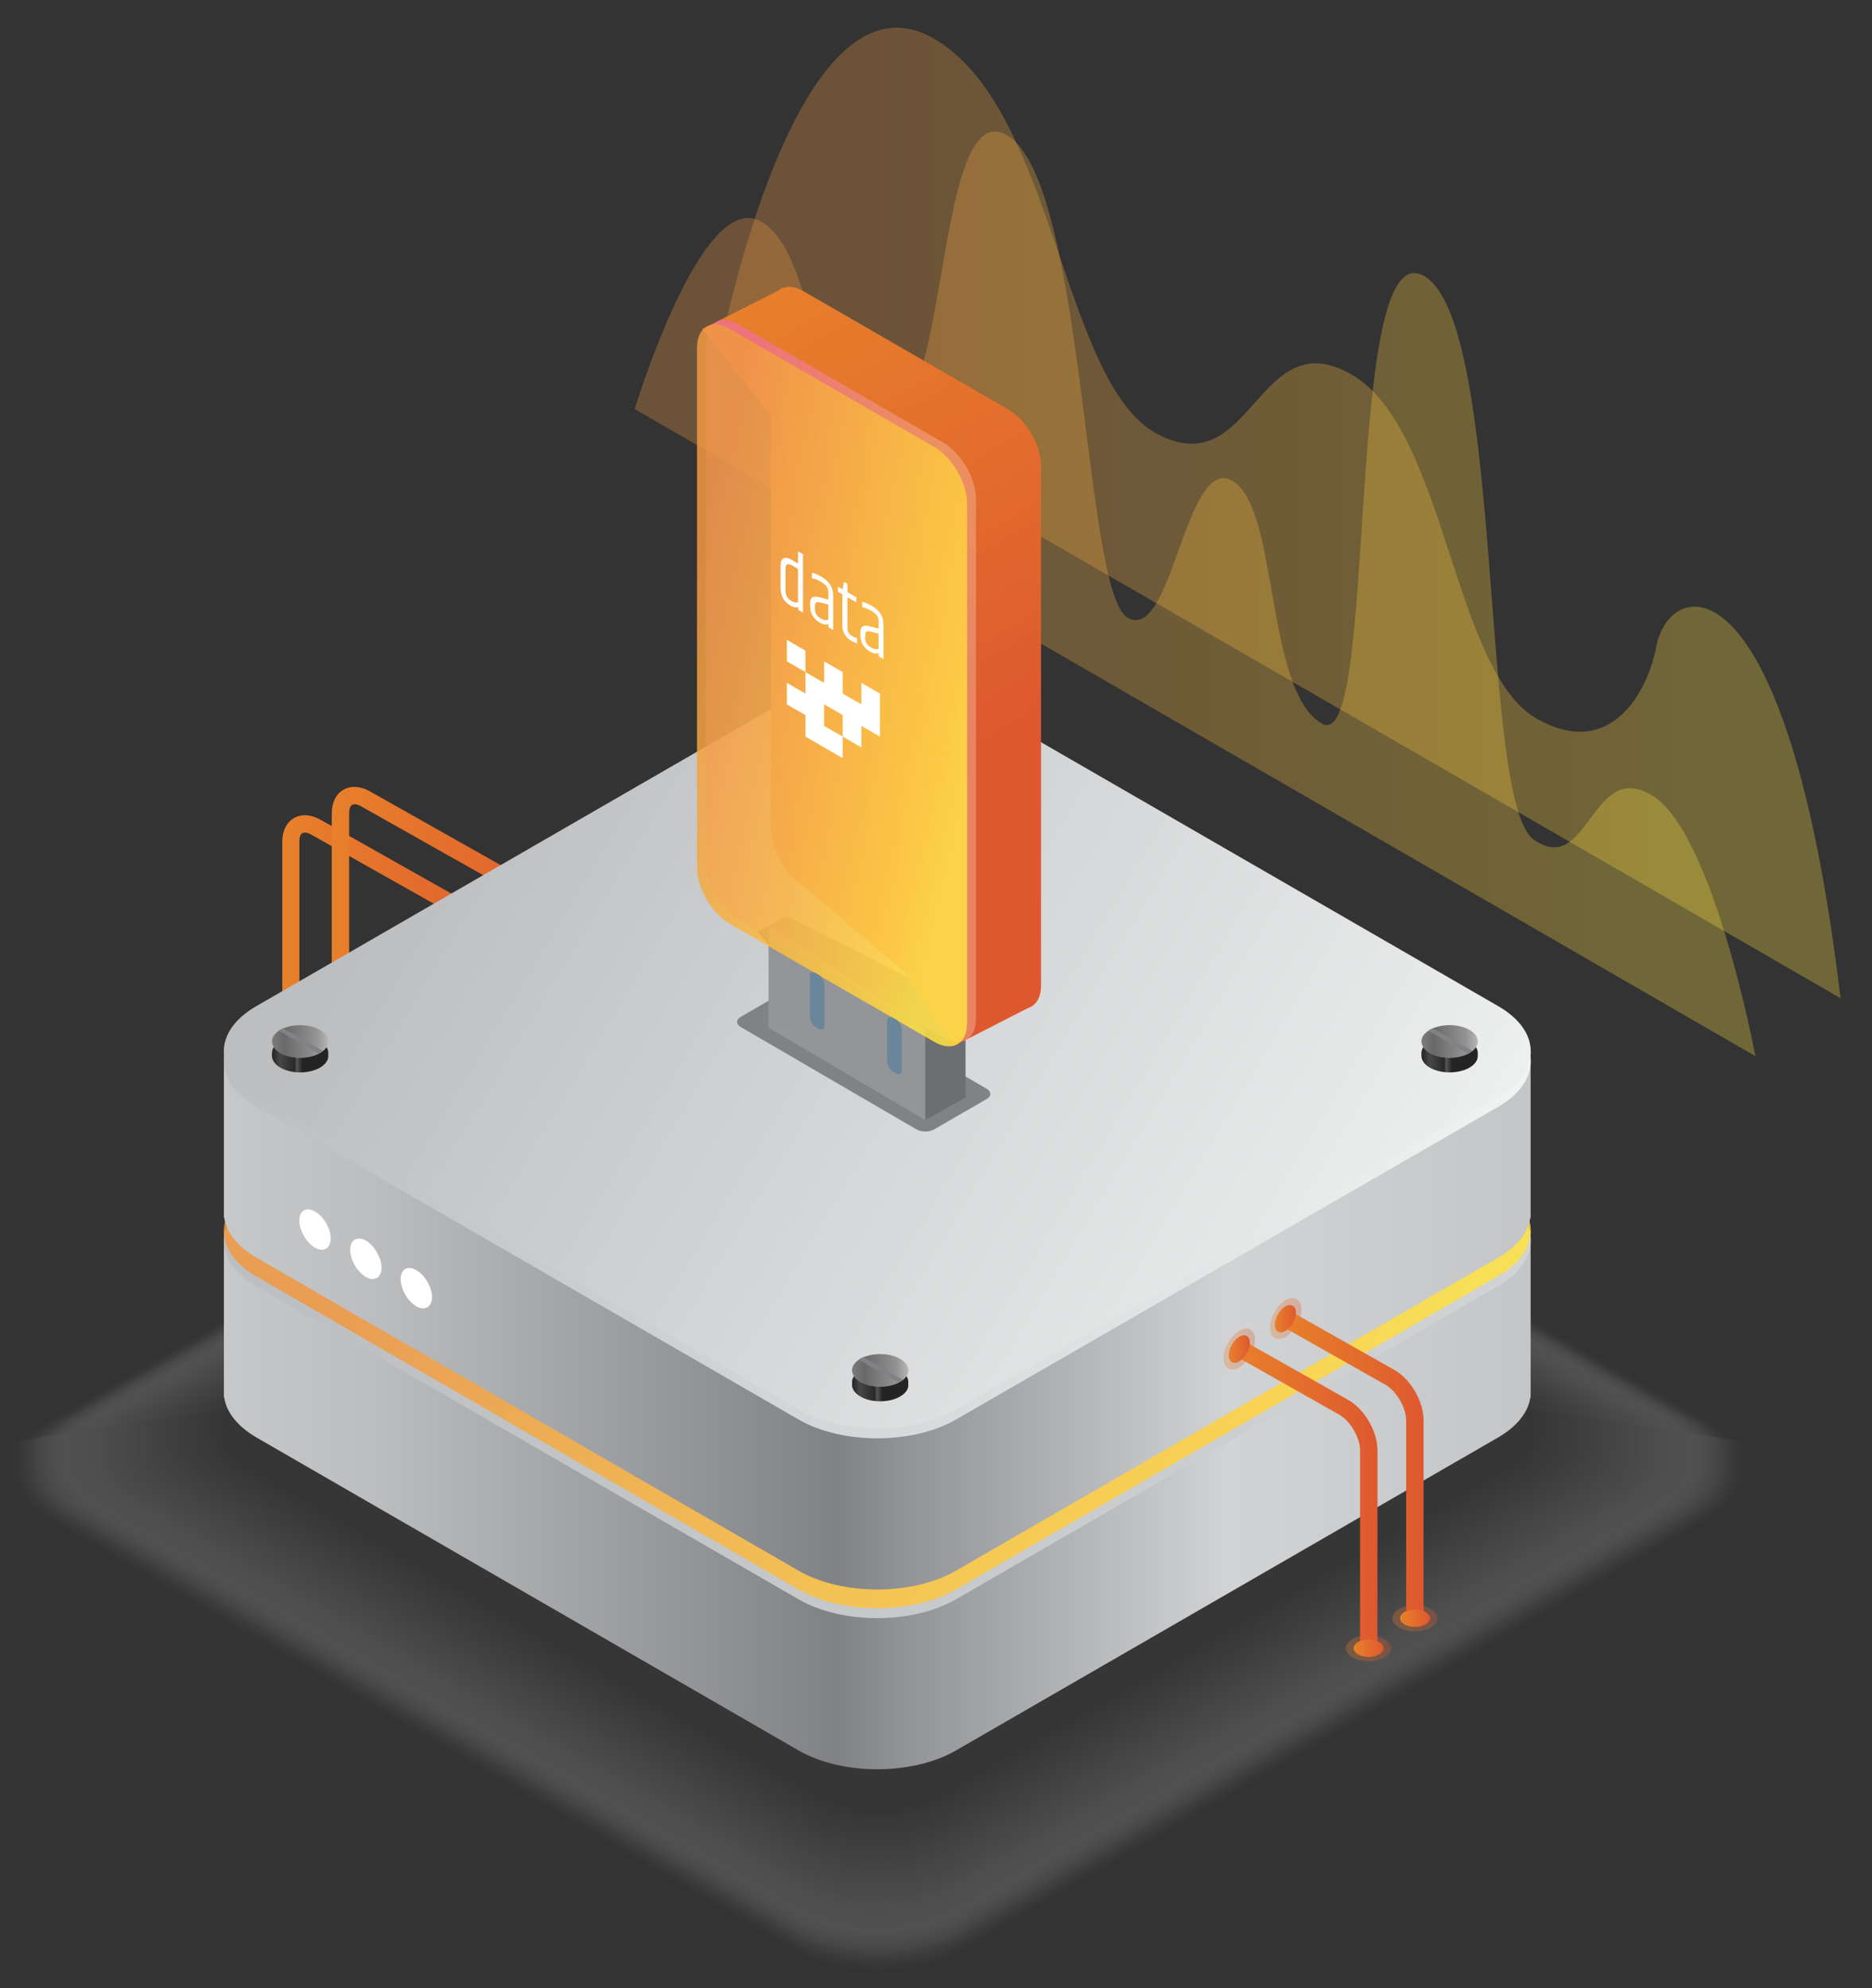 <?xml version="1.0" encoding="UTF-8"?> <!-- Generator: Adobe Illustrator 23.0.4, SVG Export Plug-In . SVG Version: 6.00 Build 0) --> <svg xmlns="http://www.w3.org/2000/svg" xmlns:xlink="http://www.w3.org/1999/xlink" id="_x31_1" x="0px" y="0px" viewBox="0 0 529.68 562.62" style="enable-background:new 0 0 529.68 562.62;" xml:space="preserve"><rect x="0" y="0" width="529.68" height="562.62" fill="#333333" stroke="none"/> <style type="text/css"> .st0{opacity:0.3;fill:url(#SVGID_1_);enable-background:new ;} .st1{opacity:0.3;fill:url(#SVGID_2_);enable-background:new ;} .st2{fill:url(#SVGID_3_);} .st3{opacity:0.3;} .st4{fill:url(#SVGID_4_);} .st5{fill:url(#SVGID_5_);} .st6{fill:url(#SVGID_6_);} .st7{fill:url(#SVGID_7_);} .st8{fill:url(#SVGID_8_);} .st9{opacity:0.2;} .st10{fill:#FFFFFF;fill-opacity:0;} .st11{opacity:0.016;fill:#FCFCFC;enable-background:new ;} .st12{opacity:0.033;fill:#F9F9F9;enable-background:new ;} .st13{opacity:0.049;fill:#F6F6F6;enable-background:new ;} .st14{opacity:0.066;fill:#F3F2F3;enable-background:new ;} .st15{opacity:0.082;fill:#EFEFF0;enable-background:new ;} .st16{opacity:0.098;fill:#ECECEC;enable-background:new ;} .st17{opacity:0.115;fill:#E9E9E9;enable-background:new ;} .st18{opacity:0.131;fill:#E6E6E6;enable-background:new ;} .st19{opacity:0.147;fill:#E3E3E3;enable-background:new ;} .st20{opacity:0.164;fill:#E0E0E0;enable-background:new ;} .st21{opacity:0.18;fill:#DDDDDD;enable-background:new ;} .st22{opacity:0.197;fill:#DAD9DA;enable-background:new ;} .st23{opacity:0.213;fill:#D7D6D7;enable-background:new ;} .st24{opacity:0.23;fill:#D3D3D4;enable-background:new ;} .st25{opacity:0.246;fill:#D0D0D1;enable-background:new ;} .st26{opacity:0.262;fill:#CDCDCD;enable-background:new ;} .st27{opacity:0.279;fill:#CACACA;enable-background:new ;} .st28{opacity:0.295;fill:#C7C7C7;enable-background:new ;} .st29{opacity:0.311;fill:#C4C4C4;enable-background:new ;} .st30{opacity:0.328;fill:#C1C0C1;enable-background:new ;} .st31{opacity:0.344;fill:#BEBDBE;enable-background:new ;} .st32{opacity:0.361;fill:#BABABB;enable-background:new ;} .st33{opacity:0.377;fill:#B7B7B8;enable-background:new ;} .st34{opacity:0.393;fill:#B4B4B5;enable-background:new ;} .st35{opacity:0.41;fill:#B1B1B2;enable-background:new ;} .st36{opacity:0.426;fill:#AEAEAE;enable-background:new ;} .st37{opacity:0.443;fill:#ABAAAB;enable-background:new ;} .st38{opacity:0.459;fill:#A8A7A8;enable-background:new ;} .st39{opacity:0.475;fill:#A5A4A5;enable-background:new ;} .st40{opacity:0.492;fill:#A2A1A2;enable-background:new ;} .st41{opacity:0.508;fill:#9E9E9F;enable-background:new ;} .st42{opacity:0.525;fill:#9B9B9C;enable-background:new ;} .st43{opacity:0.541;fill:#989899;enable-background:new ;} .st44{opacity:0.557;fill:#959596;enable-background:new ;} .st45{opacity:0.574;fill:#929193;enable-background:new ;} .st46{opacity:0.59;fill:#8F8E8F;enable-background:new ;} .st47{opacity:0.607;fill:#8C8B8C;enable-background:new ;} .st48{opacity:0.623;fill:#898889;enable-background:new ;} .st49{opacity:0.639;fill:#868586;enable-background:new ;} .st50{opacity:0.656;fill:#828283;enable-background:new ;} .st51{opacity:0.672;fill:#7F7F80;enable-background:new ;} .st52{opacity:0.689;fill:#7C7B7D;enable-background:new ;} .st53{opacity:0.705;fill:#79787A;enable-background:new ;} .st54{opacity:0.721;fill:#767577;enable-background:new ;} .st55{opacity:0.738;fill:#737274;enable-background:new ;} .st56{opacity:0.754;fill:#706F70;enable-background:new ;} .st57{opacity:0.77;fill:#6D6C6D;enable-background:new ;} .st58{opacity:0.787;fill:#69696A;enable-background:new ;} .st59{opacity:0.803;fill:#666667;enable-background:new ;} .st60{opacity:0.82;fill:#636264;enable-background:new ;} .st61{opacity:0.836;fill:#605F61;enable-background:new ;} .st62{opacity:0.853;fill:#5D5C5E;enable-background:new ;} .st63{opacity:0.869;fill:#5A595B;enable-background:new ;} .st64{opacity:0.885;fill:#575658;enable-background:new ;} .st65{opacity:0.902;fill:#545355;enable-background:new ;} .st66{opacity:0.918;fill:#515051;enable-background:new ;} .st67{opacity:0.934;fill:#4D4D4E;enable-background:new ;} .st68{opacity:0.951;fill:#4A494B;enable-background:new ;} .st69{opacity:0.967;fill:#474648;enable-background:new ;} .st70{opacity:0.984;fill:#444345;enable-background:new ;} .st71{fill:#414042;} .st72{fill:url(#SVGID_9_);} .st73{fill:url(#SVGID_10_);} .st74{opacity:0.86;fill:url(#SVGID_11_);enable-background:new ;} .st75{fill:url(#SVGID_12_);} .st76{fill:url(#SVGID_13_);} .st77{fill:url(#SVGID_14_);} .st78{fill:url(#SVGID_15_);} .st79{fill:url(#SVGID_16_);} .st80{fill:#C9C9C9;} .st81{opacity:0.6;fill:url(#SVGID_17_);enable-background:new ;} .st82{fill:#808285;} .st83{fill:#FFFFFF;} .st84{fill:url(#SVGID_18_);} .st85{fill:url(#SVGID_19_);} .st86{opacity:0.6;fill:url(#SVGID_20_);enable-background:new ;} .st87{fill:url(#SVGID_21_);} .st88{fill:url(#SVGID_22_);} .st89{opacity:0.6;fill:url(#SVGID_23_);enable-background:new ;} .st90{fill:url(#SVGID_24_);} .st91{fill:url(#SVGID_25_);} .st92{opacity:0.6;fill:url(#SVGID_26_);enable-background:new ;} .st93{fill:url(#SVGID_27_);} .st94{fill:url(#SVGID_28_);} .st95{fill:url(#SVGID_29_);} .st96{fill:url(#SVGID_30_);} .st97{fill:url(#SVGID_31_);} .st98{fill:url(#SVGID_32_);} .st99{fill:url(#SVGID_33_);} .st100{fill:url(#SVGID_34_);} .st101{fill:url(#SVGID_35_);} .st102{fill:url(#SVGID_36_);} .st103{fill:url(#SVGID_37_);} .st104{fill:url(#SVGID_38_);} .st105{fill:#96A2CC;} .st106{opacity:0.6;fill:url(#SVGID_39_);} .st107{fill:#3F3CAB;} .st108{fill:#6D6E71;} .st109{opacity:0.4;fill:#6D6E71;} .st110{fill:#939598;} .st111{fill:url(#SVGID_40_);} .st112{opacity:0.4;fill:url(#SVGID_41_);} .st113{opacity:0.86;fill:url(#SVGID_42_);enable-background:new ;} .st114{fill:#6A869B;} </style> <g id="Layer_73_copy"> <linearGradient id="SVGID_1_" gradientUnits="userSpaceOnUse" x1="203.681" y1="145.142" x2="520.778" y2="145.142"> <stop offset="0.075" style="stop-color:#F09842"></stop> <stop offset="0.803" style="stop-color:#FFD440"></stop> <stop offset="0.89" style="stop-color:#FDE043"></stop> </linearGradient> <path class="st0" d="M468.62,183.05c-2.12,11.46-12.15,32.37-33.63,20.41c-23.93-13.32-25.8-82.03-52.52-97.46 c-26.72-15.43-28.04,31.04-55,16.8c-26.96-14.24-28.98-92.12-63.19-111.86c-39.56-22.83-60.61,88.43-60.61,88.43l242.46,139.98 l25.97,15c12.15,7.01,28.44,16.42,48.67,28.1C505.67,155.4,472.32,163.05,468.62,183.05z"></path> <linearGradient id="SVGID_2_" gradientUnits="userSpaceOnUse" x1="179.598" y1="168.035" x2="496.694" y2="168.035"> <stop offset="0.075" style="stop-color:#F09842"></stop> <stop offset="0.803" style="stop-color:#FFD440"></stop> <stop offset="0.89" style="stop-color:#FDE043"></stop> </linearGradient> <path class="st1" d="M179.6,115.76c0,0,18.93-62.77,35.74-53.07c14.4,8.31,12.17,43.31,31.86,54.68 c22.12,12.77,16.06-91.6,37.74-79.09c22.21,12.83,21.51,129.23,34.12,136.5c12.61,7.28,16.38-46.38,29.64-38.72 c13.26,7.65,9.15,59.34,25.33,68.69c16.18,9.34,5.9-139.95,28.92-126.66c23.02,13.29,15.52,148.78,31.06,159.52 c15.54,10.74,16.24-23.11,33.54-12.49c17.31,10.62,29.14,73.72,29.14,73.72L179.6,115.76z"></path> </g> <g id="Layer_5_copy_6"> </g> <g id="Layer_75"> </g> <g id="Layer_42_copy_7"> </g> <g id="Layer_56_copy"> </g> <g id="man_copy"> <g> <g> <g> <linearGradient id="SVGID_3_" gradientUnits="userSpaceOnUse" x1="78.273" y1="808.996" x2="86.735" y2="808.996" gradientTransform="matrix(1 0 0 1 0 -516)"> <stop offset="1.259689e-03" style="stop-color:#E8802B"></stop> <stop offset="0.608" style="stop-color:#E2692D"></stop> <stop offset="0.999" style="stop-color:#DE582F"></stop> </linearGradient> <path class="st2" d="M85.46,294.73c-1.64,0.97-4.34,0.97-5.99,0c-1.64-0.97-1.64-2.51,0-3.48c1.64-0.97,4.34-0.97,5.99,0 C87.1,292.22,87.1,293.77,85.46,294.73z"></path> </g> <g class="st3"> <linearGradient id="SVGID_4_" gradientUnits="userSpaceOnUse" x1="76.161" y1="808.996" x2="88.856" y2="808.996" gradientTransform="matrix(1 0 0 1 0 -516)"> <stop offset="1.259689e-03" style="stop-color:#E8802B"></stop> <stop offset="0.608" style="stop-color:#E2692D"></stop> <stop offset="0.999" style="stop-color:#DE582F"></stop> </linearGradient> <path class="st4" d="M87.01,295.6c-2.51,1.45-6.47,1.45-8.98,0s-2.51-3.77,0-5.21s6.47-1.45,8.98,0S89.52,294.15,87.01,295.6z"></path> </g> <linearGradient id="SVGID_5_" gradientUnits="userSpaceOnUse" x1="79.862" y1="778.411" x2="154.391" y2="778.411" gradientTransform="matrix(1 0 0 1 0 -516)"> <stop offset="1.259689e-03" style="stop-color:#E8802B"></stop> <stop offset="0.608" style="stop-color:#E2692D"></stop> <stop offset="0.999" style="stop-color:#DE582F"></stop> </linearGradient> <path class="st5" d="M154.39,267.9l-63.81-36.01c-2.61-1.45-5.31-1.64-7.43-0.39c-2.12,1.26-3.28,3.67-3.28,6.66v55.99h4.83 v-55.99c0-1.26,0.29-2.12,0.87-2.41c0.58-0.29,1.54-0.19,2.61,0.48l61.3,34.56L154.39,267.9z"></path> </g> <g> <g> <linearGradient id="SVGID_6_" gradientUnits="userSpaceOnUse" x1="92.264" y1="800.984" x2="100.726" y2="800.984" gradientTransform="matrix(1 0 0 1 0 -516)"> <stop offset="1.259689e-03" style="stop-color:#E8802B"></stop> <stop offset="0.608" style="stop-color:#E2692D"></stop> <stop offset="0.999" style="stop-color:#DE582F"></stop> </linearGradient> <path class="st6" d="M99.46,286.72c-1.64,0.97-4.34,0.97-5.99,0c-1.64-0.97-1.64-2.51,0-3.48c1.64-0.97,4.34-0.97,5.99,0 C101.1,284.21,101.1,285.76,99.46,286.72z"></path> </g> <g class="st3"> <linearGradient id="SVGID_7_" gradientUnits="userSpaceOnUse" x1="90.143" y1="800.984" x2="102.835" y2="800.984" gradientTransform="matrix(1 0 0 1 0 -516)"> <stop offset="1.259689e-03" style="stop-color:#E8802B"></stop> <stop offset="0.608" style="stop-color:#E2692D"></stop> <stop offset="0.999" style="stop-color:#DE582F"></stop> </linearGradient> <path class="st7" d="M101,287.59c-2.51,1.45-6.47,1.45-8.98,0s-2.51-3.77,0-5.21s6.47-1.45,8.98,0 C103.42,283.82,103.42,286.14,101,287.59z"></path> </g> <linearGradient id="SVGID_8_" gradientUnits="userSpaceOnUse" x1="93.86" y1="770.398" x2="168.39" y2="770.398" gradientTransform="matrix(1 0 0 1 0 -516)"> <stop offset="1.259689e-03" style="stop-color:#E8802B"></stop> <stop offset="0.608" style="stop-color:#E2692D"></stop> <stop offset="0.999" style="stop-color:#DE582F"></stop> </linearGradient> <path class="st8" d="M168.39,259.88l-63.81-36.01c-2.61-1.45-5.31-1.64-7.43-0.39s-3.28,3.67-3.28,6.66v55.99h4.92v-55.99 c0-1.26,0.29-2.12,0.87-2.41c0.58-0.29,1.54-0.19,2.61,0.48l61.3,34.56L168.39,259.88z"></path> </g> </g> <g id="Layer_107_copy_19_1_"> <g class="st9"> <path class="st10" d="M491.22,407.78c-1.64-2.03-3.77-3.86-6.66-5.41L272.85,280.06c-13.42-7.72-35.24-7.72-48.66,0L12.38,402.38 c-2.8,1.64-5.02,3.48-6.66,5.41H2.34v10.52h0.19c0.77,4.44,4.05,8.69,9.85,12.07l211.81,122.41c13.32,7.72,35.24,7.72,48.66,0 l211.81-122.32c5.79-3.38,9.17-7.63,9.85-12.07h0.19v-10.52L491.22,407.78L491.22,407.78z"></path> <path class="st11" d="M224.29,552.02c13.32,7.72,35.14,7.72,48.46,0l210.94-121.83c5.79-3.38,9.07-7.63,9.85-12.07h0.19v-10.52 h-3.48c-1.64-1.93-3.77-3.77-6.56-5.41L272.65,280.45c-13.32-7.72-35.14-7.72-48.46,0L13.34,402.28 c-2.8,1.64-5.02,3.48-6.56,5.41H3.3v10.52H3.5c0.77,4.44,4.05,8.69,9.85,12.07L224.29,552.02z"></path> <path class="st12" d="M224.38,551.34c13.23,7.63,34.95,7.63,48.27,0l210.07-121.35c5.79-3.38,9.07-7.63,9.75-11.97h0.19v-10.43 h-3.38c-1.64-1.93-3.77-3.77-6.56-5.41L272.56,280.83c-13.23-7.63-34.95-7.63-48.27,0L14.21,402.09 c-2.8,1.64-4.92,3.48-6.56,5.41H4.27v10.43h0.19c0.77,4.44,3.96,8.69,9.75,11.97L224.38,551.34z"></path> <path class="st13" d="M224.48,550.57c13.23,7.63,34.85,7.63,48.08,0l209.3-120.77c5.79-3.28,8.98-7.63,9.75-11.97h0.19V407.4 h-3.48c-1.64-1.93-3.77-3.77-6.56-5.41l-209.3-120.77c-13.23-7.63-34.85-7.63-48.08,0L15.18,401.99 c-2.8,1.64-4.92,3.38-6.56,5.41H5.33v10.43h0.19c0.77,4.34,3.96,8.59,9.75,11.97L224.48,550.57z"></path> <path class="st14" d="M224.58,549.8c13.13,7.63,34.66,7.63,47.88,0l208.43-120.29c5.7-3.28,8.98-7.53,9.75-11.87h0.19V407.3 h-3.48c-1.64-1.93-3.77-3.77-6.56-5.41L272.36,281.6c-13.13-7.63-34.66-7.63-47.88,0L16.14,401.89c-2.8,1.64-4.92,3.38-6.56,5.41 H6.3v10.33h0.19c0.77,4.34,3.96,8.59,9.75,11.87L224.58,549.8z"></path> <path class="st15" d="M224.67,549.12c13.13,7.53,34.56,7.53,47.69,0l207.56-119.81c5.7-3.28,8.98-7.53,9.65-11.87h0.19v-10.33 h-3.38c-1.64-1.93-3.77-3.77-6.47-5.31L272.36,281.99c-13.13-7.53-34.56-7.53-47.69,0L17.11,401.8c-2.8,1.54-4.92,3.38-6.47,5.31 H7.26v10.33h0.19c0.77,4.34,3.96,8.59,9.65,11.87L224.67,549.12z"></path> <path class="st16" d="M224.77,548.35c13.03,7.53,34.37,7.53,47.5,0l206.69-119.32c5.7-3.28,8.88-7.53,9.65-11.78h0.19v-10.23 h-3.38c-1.54-1.93-3.77-3.77-6.47-5.31L272.17,282.28c-13.03-7.53-34.37-7.53-47.5,0L18.08,401.61c-2.8,1.54-4.92,3.38-6.47,5.31 H8.23v10.23h0.19c0.77,4.34,3.96,8.5,9.65,11.78L224.77,548.35z"></path> <path class="st17" d="M224.87,547.67c13.03,7.53,34.27,7.53,47.31,0L478,428.83c5.7-3.28,8.88-7.43,9.56-11.78h0.19v-10.23h-3.28 c-1.54-1.93-3.67-3.67-6.47-5.31L272.08,282.67c-13.03-7.53-34.27-7.53-47.31,0L19.04,401.51c-2.7,1.54-4.83,3.38-6.47,5.31H9.29 v10.23h0.19c0.68,4.34,3.96,8.5,9.56,11.78L224.87,547.67z"></path> <path class="st18" d="M224.96,546.9c12.94,7.43,34.18,7.43,47.11,0l204.96-118.36c5.7-3.28,8.88-7.43,9.56-11.68h0.19v-10.23 h-3.28c-1.54-1.93-3.67-3.67-6.37-5.31L271.98,283.05c-12.94-7.43-34.08-7.43-47.11,0L19.91,401.41 c-2.7,1.54-4.83,3.38-6.47,5.31h-3.19v10.23h0.19c0.68,4.25,3.86,8.5,9.56,11.68L224.96,546.9z"></path> <path class="st19" d="M225.06,546.22c12.84,7.43,33.98,7.43,46.82,0l204.18-117.88c5.6-3.28,8.79-7.43,9.56-11.68h0.19v-10.14 h-3.28c-1.54-1.93-3.67-3.67-6.37-5.21L271.88,283.44c-12.94-7.43-33.98-7.43-46.92,0L20.88,401.22 c-2.7,1.54-4.83,3.38-6.37,5.21h-3.28v10.14h0.19c0.68,4.25,3.86,8.4,9.56,11.68L225.06,546.22z"></path> <path class="st20" d="M225.16,545.45c12.84,7.43,33.89,7.43,46.63,0L475.1,428.06c5.6-3.19,8.79-7.34,9.46-11.58h0.19v-10.14 h-3.28c-1.54-1.93-3.67-3.67-6.37-5.21L271.79,283.73c-12.84-7.43-33.89-7.43-46.73,0L21.84,401.12 c-2.7,1.54-4.83,3.28-6.37,5.21h-3.28v10.14h0.19c0.68,4.25,3.86,8.4,9.46,11.58L225.16,545.45z"></path> <path class="st21" d="M225.25,544.78c12.74,7.34,33.69,7.34,46.44,0l202.45-116.91c5.6-3.19,8.69-7.34,9.46-11.58h0.19v-10.04 h-3.28c-1.54-1.93-3.67-3.67-6.37-5.21L271.69,284.11c-12.74-7.34-33.69-7.34-46.53,0L22.81,401.03 c-2.7,1.54-4.83,3.28-6.37,5.21h-3.19v10.04h0.1c0.68,4.25,3.86,8.3,9.46,11.58L225.25,544.78z"></path> <path class="st22" d="M225.35,544c12.74,7.34,33.6,7.34,46.24,0l201.58-116.43c5.6-3.19,8.69-7.34,9.36-11.49h0.19v-10.04h-3.28 c-1.54-1.93-3.67-3.67-6.28-5.21L271.59,284.5c-12.74-7.34-33.6-7.34-46.34,0L23.77,400.93c-2.7,1.54-4.83,3.28-6.37,5.12h-3.19 v10.04h0.1c0.68,4.25,3.86,8.3,9.36,11.49L225.35,544z"></path> <path class="st23" d="M225.45,543.33c12.65,7.34,33.4,7.34,46.05,0L472.2,427.48c5.5-3.19,8.69-7.24,9.36-11.49h0.19v-9.94h-3.19 c-1.54-1.83-3.57-3.57-6.28-5.12L271.59,285.08c-12.65-7.34-33.4-7.34-46.05,0L24.83,400.93c-2.7,1.54-4.73,3.28-6.28,5.12h-3.38 v9.94h0.19c0.68,4.15,3.86,8.3,9.36,11.49L225.45,543.33z"></path> <path class="st24" d="M225.54,542.56c12.65,7.24,33.31,7.24,45.86,0l199.84-115.37c5.5-3.19,8.59-7.24,9.27-11.39h0.19v-9.94 h-3.19c-1.54-1.83-3.57-3.57-6.28-5.12L271.4,285.37c-12.65-7.24-33.31-7.24-45.86,0L25.61,400.64c-2.7,1.54-4.73,3.28-6.28,5.12 h-3.19v9.94h0.19c0.68,4.15,3.77,8.21,9.27,11.39L225.54,542.56z"></path> <path class="st25" d="M225.64,541.78c12.55,7.24,33.11,7.24,45.66,0L470.37,426.9c5.5-3.19,8.59-7.24,9.27-11.39h0.19v-9.94 h-3.19c-1.54-1.83-3.57-3.57-6.28-5.12L271.3,285.56c-12.55-7.24-33.11-7.24-45.66,0L26.57,400.54 c-2.61,1.54-4.73,3.28-6.28,5.12h-3.09v9.94h0.19c0.68,4.15,3.77,8.21,9.27,11.39L225.64,541.78z"></path> <path class="st26" d="M225.74,541.11c12.55,7.24,33.02,7.24,45.47,0l198.2-114.4c5.5-3.19,8.5-7.14,9.27-11.3h0.19v-9.85h-3.19 c-1.54-1.83-3.57-3.57-6.18-5.12l-198.3-114.5c-12.55-7.24-33.02-7.24-45.47,0l-198.2,114.5c-2.61,1.54-4.73,3.28-6.18,5.12 h-3.19v9.85h0.19c0.68,4.15,3.77,8.21,9.27,11.3L225.74,541.11z"></path> <path class="st27" d="M225.83,540.33c12.45,7.24,32.82,7.24,45.28,0l197.33-113.92c5.41-3.09,8.5-7.14,9.17-11.3h0.19v-9.85 h-3.19c-1.54-1.83-3.57-3.57-6.18-5.12L271.11,286.33c-12.45-7.24-32.82-7.24-45.28,0L28.5,400.25 c-2.61,1.54-4.63,3.19-6.18,5.12h-3.19v9.85h0.19c0.68,4.15,3.77,8.11,9.17,11.3L225.83,540.33z"></path> <path class="st28" d="M225.93,539.66c12.45,7.14,32.73,7.14,45.08,0l196.46-113.44c5.41-3.09,8.5-7.14,9.17-11.2h0.19v-9.75 h-3.19c-1.54-1.83-3.57-3.57-6.18-5.02L271.01,286.72c-12.45-7.14-32.73-7.14-45.08,0L29.47,400.16 c-2.61,1.54-4.63,3.19-6.18,5.02H20.1v9.75h0.19c0.68,4.15,3.77,8.11,9.17,11.2L225.93,539.66z"></path> <path class="st29" d="M226.02,538.89c12.36,7.14,32.53,7.14,44.89,0l195.59-112.95c5.41-3.09,8.4-7.05,9.07-11.2h0.19v-9.65 h-3.19c-1.54-1.83-3.48-3.57-6.08-5.02L270.92,287.11c-12.36-7.14-32.53-7.14-44.89,0L30.43,400.06 c-2.61,1.45-4.63,3.19-6.18,5.02h-3.09v9.75h0.19c0.68,4.05,3.77,8.11,9.07,11.2L226.02,538.89z"></path> <path class="st30" d="M226.12,538.21c12.26,7.14,32.44,7.14,44.7,0l194.82-112.47c5.41-3.09,8.4-7.05,9.07-11.1h0.1v-9.65h-3.09 c-1.54-1.83-3.48-3.48-6.08-5.02L270.82,287.49c-12.26-7.14-32.44-7.14-44.7,0L31.4,399.87c-2.61,1.45-4.63,3.19-6.08,5.02h-3.19 v9.65h0.19c0.68,4.05,3.67,8.01,9.07,11.1L226.12,538.21z"></path> <path class="st31" d="M226.22,537.44c12.26,7.05,32.24,7.05,44.51,0l193.95-111.99c5.31-3.09,8.4-7.05,9.07-11.1h0.19v-9.65 h-3.09c-1.45-1.83-3.48-3.48-6.08-5.02L270.82,287.69c-12.26-7.05-32.24-7.05-44.51,0L32.27,399.77 c-2.61,1.45-4.63,3.19-6.08,5.02H23.1v9.65h0.19c0.68,4.05,3.67,8.01,9.07,11.1L226.22,537.44z"></path> <path class="st32" d="M226.31,536.76c12.16,7.05,32.15,7.05,44.31,0l193.08-111.51c5.31-3.09,8.3-6.95,8.98-11.01h0.19v-9.56 h-3.09c-1.45-1.83-3.48-3.48-6.08-4.92L270.63,288.27c-12.16-7.05-32.15-7.05-44.31,0L33.23,399.77 c-2.51,1.35-4.54,3.09-6.08,4.83h-3.09v9.56h0.19c0.68,4.05,3.67,7.92,8.98,11.01L226.31,536.76z"></path> <path class="st33" d="M226.41,535.99c12.16,7.05,32.05,7.05,44.12,0l192.21-111.02c5.31-3.09,8.3-6.95,8.98-11.01h0.19v-9.56 h-3.09c-1.45-1.83-3.48-3.48-5.99-4.92L270.63,288.46c-12.16-7.05-32.05-7.05-44.12,0L34.2,399.58 c-2.61,1.45-4.54,3.19-5.99,4.92h-3.09v9.56h0.19c0.68,4.05,3.67,7.92,8.98,11.01L226.41,535.99z"></path> <path class="st34" d="M226.51,535.22c12.07,6.95,31.86,6.95,43.93,0l191.34-110.44c5.31-3.09,8.21-6.95,8.88-10.91h0.19v-9.56 h-3.09c-1.45-1.83-3.48-3.48-5.99-4.92L270.43,288.94c-12.07-6.95-31.86-6.95-43.93,0L35.16,399.38 c-2.51,1.45-4.54,3.09-5.99,4.92h-3.09v9.56h0.19c0.68,3.96,3.67,7.92,8.88,10.91L226.51,535.22z"></path> <path class="st35" d="M226.6,534.54c12.07,6.95,31.76,6.95,43.73,0l190.48-109.96c5.21-2.99,8.21-6.95,8.88-10.91h0.19v-9.46 h-3.09c-1.45-1.74-3.38-3.48-5.99-4.92L270.34,289.33c-12.07-6.95-31.76-6.95-43.73,0L36.13,399.29 c-2.51,1.45-4.54,3.09-5.99,4.92h-3.09v9.46h0.19c0.68,3.96,3.67,7.82,8.88,10.91L226.6,534.54z"></path> <path class="st36" d="M226.7,533.77c11.97,6.95,31.57,6.95,43.54,0l189.7-109.48c5.21-2.99,8.21-6.85,8.88-10.81h0.1v-9.46h-3.09 c-1.45-1.74-3.38-3.38-5.89-4.92l-189.7-109.48c-11.97-6.95-31.57-6.95-43.54,0L37.09,399.19c-2.51,1.45-4.44,3.09-5.99,4.92 h-3.09v9.46h0.19c0.68,3.96,3.57,7.82,8.88,10.81L226.7,533.77z"></path> <path class="st37" d="M226.8,533.09c11.97,6.85,31.47,6.85,43.35,0L458.98,424.1c5.21-2.99,8.11-6.85,8.79-10.81h0.1v-9.36h-2.99 c-1.45-1.74-3.38-3.38-5.89-4.83L270.14,290c-11.97-6.85-31.47-6.85-43.35,0L37.96,399c-2.51,1.45-4.44,3.09-5.89,4.83h-2.99 v9.36h0.19c0.68,3.96,3.57,7.82,8.79,10.81L226.8,533.09z"></path> <path class="st38" d="M226.89,532.32c11.87,6.85,31.28,6.85,43.15,0l187.97-108.51c5.21-2.99,8.11-6.85,8.79-10.72h0.1v-9.36 h-2.99c-1.45-1.74-3.38-3.38-5.89-4.83L270.05,290.39c-11.87-6.85-31.28-6.85-43.15,0L38.93,398.9 c-2.51,1.45-4.44,3.09-5.89,4.83h-2.99v9.36h0.19c0.68,3.96,3.57,7.72,8.79,10.72L226.89,532.32z"></path> <path class="st39" d="M226.99,531.65c11.78,6.85,31.18,6.85,42.96,0l187.1-108.03c5.12-2.99,8.11-6.76,8.69-10.72h0.1v-9.27 h-2.99c-1.45-1.74-3.38-3.38-5.89-4.83l-187-108.03c-11.78-6.85-31.18-6.85-42.96,0L39.89,398.81c-2.51,1.45-4.44,3.09-5.89,4.83 h-2.99v9.27h0.19c0.68,3.96,3.57,7.72,8.69,10.72L226.99,531.65z"></path> <path class="st40" d="M227.09,530.87c11.78,6.76,30.99,6.76,42.77,0l186.23-107.55c5.12-2.99,8.01-6.76,8.69-10.62h0.1v-9.27 h-2.99c-1.45-1.74-3.38-3.38-5.79-4.83L269.85,291.16c-11.78-6.76-30.99-6.76-42.77,0L40.86,398.71 c-2.51,1.45-4.44,3.09-5.79,4.83h-3.09v9.27h0.19c0.68,3.86,3.57,7.72,8.69,10.62L227.09,530.87z"></path> <path class="st41" d="M227.18,530.2c11.68,6.76,30.89,6.76,42.57,0l185.36-107.06c5.12-2.99,8.01-6.76,8.59-10.62h0.1v-9.17 h-2.99c-1.45-1.74-3.38-3.38-5.79-4.73L269.66,291.55c-11.68-6.76-30.89-6.76-42.57,0L41.82,398.52 c-2.51,1.45-4.34,2.99-5.79,4.73h-2.99v9.17h0.19c0.68,3.86,3.57,7.63,8.59,10.62L227.18,530.2z"></path> <path class="st42" d="M227.28,529.43c11.68,6.76,30.7,6.76,42.38,0l184.59-106.58c5.12-2.9,7.92-6.66,8.59-10.52h0.1v-9.17h-2.99 c-1.45-1.74-3.28-3.28-5.79-4.73L269.66,291.84c-11.68-6.76-30.7-6.76-42.38,0L42.79,398.42c-2.51,1.45-4.34,2.99-5.79,4.73H34 v9.17h0.19c0.68,3.86,3.48,7.63,8.59,10.52L227.28,529.43z"></path> <path class="st43" d="M227.38,528.75c11.58,6.66,30.6,6.66,42.19,0l183.72-106.1c5.02-2.9,7.92-6.66,8.59-10.52h0.1v-9.17h-2.99 c-1.45-1.74-3.28-3.28-5.79-4.73l-183.62-106c-11.58-6.66-30.6-6.66-42.19,0L43.66,398.32c-2.41,1.45-4.34,2.99-5.79,4.73h-2.9 v9.17h0.19c0.68,3.86,3.48,7.53,8.59,10.52L227.38,528.75z"></path> <path class="st44" d="M227.47,527.98c11.58,6.66,30.41,6.66,42,0l182.85-105.52c5.02-2.9,7.92-6.66,8.5-10.43h0.1v-9.07h-2.9 c-1.45-1.74-3.28-3.28-5.7-4.73L269.47,292.61c-11.58-6.66-30.41-6.66-42,0L44.62,398.13c-2.41,1.45-4.34,2.99-5.7,4.73h-2.9 v9.07h0.19c0.68,3.86,3.48,7.53,8.5,10.43L227.47,527.98z"></path> <path class="st45" d="M227.57,527.21c11.49,6.66,30.31,6.66,41.8,0l181.98-105.04c5.02-2.9,7.82-6.56,8.5-10.43h0.1v-9.07h-2.9 c-1.35-1.74-3.28-3.28-5.7-4.63L269.37,293c-11.49-6.66-30.31-6.66-41.8,0L45.59,398.03c-2.41,1.35-4.34,2.99-5.7,4.63H37v9.07 h0.19c0.68,3.77,3.48,7.53,8.5,10.43L227.57,527.21z"></path> <path class="st46" d="M227.67,526.53c11.49,6.56,30.12,6.56,41.61,0l181.11-104.55c5.02-2.9,7.82-6.56,8.4-10.33h0.1v-8.98h-2.9 c-1.35-1.74-3.28-3.28-5.7-4.63L269.28,293.38c-11.49-6.56-30.12-6.56-41.61,0L46.55,397.94c-2.41,1.35-4.25,2.99-5.7,4.63h-2.9 v8.98h0.19c0.68,3.77,3.48,7.43,8.4,10.33L227.67,526.53z"></path> <path class="st47" d="M227.76,525.76c11.39,6.56,30.02,6.56,41.42,0l180.34-104.07c4.92-2.9,7.72-6.56,8.4-10.33h0.1v-8.98h-2.9 c-1.35-1.64-3.28-3.28-5.6-4.63L269.18,293.67c-11.39-6.56-30.02-6.56-41.42,0L47.52,397.84c-2.41,1.35-4.25,2.99-5.7,4.63h-2.9 v8.98h0.19c0.68,3.77,3.48,7.43,8.4,10.33L227.76,525.76z"></path> <path class="st48" d="M227.86,525.08c11.3,6.56,29.93,6.56,41.22,0l179.47-103.59c4.92-2.9,7.72-6.47,8.4-10.23h0.1v-8.88h-2.9 c-1.35-1.64-3.19-3.28-5.6-4.63L269.08,294.06c-11.3-6.56-29.93-6.56-41.22,0L48.49,397.65c-2.41,1.35-4.25,2.9-5.6,4.63h-2.9 v8.88h0.19c0.58,3.77,3.38,7.43,8.4,10.23L227.86,525.08z"></path> <path class="st49" d="M227.96,524.31c11.3,6.47,29.73,6.47,41.03,0l178.6-103.11c4.92-2.8,7.72-6.47,8.3-10.23h0.1v-8.79h-2.9 c-1.35-1.64-3.19-3.19-5.6-4.63l-178.6-103.11c-11.3-6.47-29.73-6.47-41.03,0L49.35,397.55c-2.41,1.35-4.25,2.9-5.6,4.63h-2.9 v8.88h0.19c0.58,3.77,3.38,7.34,8.3,10.23L227.96,524.31z"></path> <path class="st50" d="M228.05,523.63c11.2,6.47,29.64,6.47,40.84,0l177.73-102.62c4.92-2.8,7.63-6.47,8.3-10.14h0.1v-8.88h-2.9 c-1.35-1.64-3.19-3.19-5.6-4.54L268.89,294.83c-11.2-6.47-29.64-6.47-40.84,0L50.32,397.45c-2.41,1.35-4.25,2.9-5.6,4.54h-2.9 v8.88h0.19c0.58,3.67,3.38,7.34,8.3,10.14L228.05,523.63z"></path> <path class="st51" d="M228.15,522.86c11.2,6.47,29.45,6.47,40.64,0l176.86-102.14c4.83-2.8,7.63-6.37,8.21-10.14h0.1v-8.79h-2.8 c-1.35-1.64-3.19-3.19-5.5-4.54L268.79,295.22c-11.2-6.47-29.45-6.47-40.64,0L51.29,397.26c-2.32,1.35-4.15,2.9-5.5,4.54h-2.9 v8.79h0.1c0.58,3.67,3.38,7.34,8.21,10.14L228.15,522.86z"></path> <path class="st52" d="M228.25,522.18c11.1,6.37,29.35,6.37,40.45,0l175.99-101.66c4.83-2.8,7.63-6.37,8.21-10.04h0.1v-8.79h-2.8 c-1.35-1.64-3.19-3.19-5.5-4.54L268.7,295.51c-11.1-6.47-29.35-6.47-40.45,0L52.25,397.16c-2.32,1.35-4.15,2.9-5.5,4.54h-2.9 v8.79h0.1c0.58,3.67,3.38,7.24,8.21,10.04L228.25,522.18z"></path> <path class="st53" d="M228.34,521.41c11.1,6.37,29.16,6.37,40.26,0l175.22-101.18c4.83-2.8,7.53-6.37,8.21-10.04h0.1v-8.69h-2.8 c-1.35-1.64-3.19-3.19-5.5-4.54L268.6,295.89c-11.1-6.37-29.16-6.37-40.26,0L53.22,397.07c-2.32,1.35-4.15,2.9-5.5,4.54h-2.8 v8.69h0.1c0.58,3.67,3.28,7.24,8.21,10.04L228.34,521.41z"></path> <path class="st54" d="M228.44,520.74c11.01,6.37,29.06,6.37,40.06,0l174.35-100.69c4.83-2.8,7.53-6.28,8.11-9.94h0.1v-8.69h-2.8 c-1.35-1.64-3.09-3.19-5.41-4.44L268.5,296.28c-11.01-6.37-29.06-6.37-40.06,0L54.18,396.97c-2.32,1.35-4.15,2.9-5.5,4.44h-2.8 v8.69h0.1c0.58,3.67,3.28,7.14,8.11,9.94L228.44,520.74z"></path> <path class="st55" d="M228.54,519.96c11.01,6.37,28.87,6.37,39.87,0l173.48-100.11c4.83-2.8,7.43-6.28,8.11-9.94h0.1v-8.69h-2.8 c-1.35-1.64-3.09-3.09-5.41-4.44L268.41,296.66c-11.01-6.37-28.87-6.37-39.87,0L55.05,396.78c-2.32,1.35-4.15,2.8-5.41,4.44h-2.8 v8.59h0.1c0.58,3.67,3.28,7.14,8.11,9.94L228.54,519.96z"></path> <path class="st56" d="M228.63,519.19c10.91,6.28,28.77,6.28,39.68,0l172.62-99.63c4.73-2.7,7.43-6.28,8.01-9.85h0.1v-8.59h-2.8 c-1.35-1.64-3.09-3.09-5.41-4.44l-172.52-99.63c-10.91-6.28-28.77-6.28-39.68,0L56.02,396.68c-2.32,1.35-4.05,2.8-5.41,4.44h-2.7 v8.59H48c0.58,3.57,3.28,7.14,8.01,9.85L228.63,519.19z"></path> <path class="st57" d="M228.73,518.52c10.81,6.28,28.58,6.28,39.49,0l171.75-99.15c4.73-2.7,7.43-6.28,8.01-9.85h0.1v-8.5h-2.8 c-1.35-1.64-3.09-3.09-5.41-4.44l-171.65-99.24c-10.81-6.28-28.58-6.28-39.49,0L56.98,396.58c-2.32,1.35-4.05,2.8-5.41,4.44h-2.7 v8.5h0.1c0.58,3.57,3.28,7.05,8.01,9.85L228.73,518.52z"></path> <path class="st58" d="M228.82,517.74c10.81,6.28,28.48,6.28,39.29,0l170.88-98.67c4.73-2.7,7.34-6.18,7.92-9.75h0.1v-8.5h-2.7 c-1.35-1.64-3.09-3.09-5.31-4.44l-170.88-98.67c-10.81-6.28-28.48-6.28-39.29,0L57.95,396.39c-2.32,1.35-4.05,2.8-5.41,4.44h-2.7 v8.5h0.1c0.58,3.57,3.28,7.05,7.92,9.75L228.82,517.74z"></path> <path class="st59" d="M228.92,517.07c10.72,6.18,28.29,6.18,39.1,0l170.11-98.18c4.73-2.7,7.34-6.18,7.92-9.75h0.1v-8.5h-2.7 c-1.35-1.54-3.09-3.09-5.31-4.34l-170.11-98.18c-10.72-6.18-28.29-6.18-39.1,0L58.91,396.3c-2.32,1.26-4.05,2.8-5.31,4.34h-2.8 v8.5H51c0.58,3.57,3.19,7.05,7.92,9.75L228.92,517.07z"></path> <path class="st60" d="M229.02,516.3c10.72,6.18,28.19,6.18,38.91,0l169.24-97.7c4.63-2.7,7.34-6.18,7.92-9.65h0.1v-8.4h-2.7 c-1.26-1.54-3.09-3.09-5.31-4.34l-169.24-97.7c-10.72-6.18-28.19-6.18-38.91,0L59.88,396.2c-2.22,1.26-4.05,2.8-5.31,4.34h-2.7 v8.4h0.1c0.58,3.57,3.19,6.95,7.92,9.65L229.02,516.3z"></path> <path class="st61" d="M229.11,515.62c10.62,6.18,28,6.18,38.71,0L436.2,418.4c4.63-2.7,7.24-6.08,7.82-9.65h0.1v-8.4h-2.7 c-1.26-1.54-2.99-2.99-5.31-4.34l-168.27-97.12c-10.62-6.18-28-6.18-38.71,0L60.75,396.1c-2.22,1.26-3.96,2.8-5.31,4.34h-2.61 v8.4h0.1c0.58,3.48,3.19,6.95,7.82,9.65L229.11,515.62z"></path> <path class="st62" d="M229.21,514.85c10.62,6.08,27.9,6.08,38.42,0l167.6-96.73c4.63-2.7,7.24-6.08,7.82-9.56h0.1v-8.3h-2.7 c-1.26-1.54-2.99-2.99-5.21-4.34l-167.5-96.73c-10.62-6.08-27.9-6.08-38.42,0l-167.6,96.73c-2.22,1.26-3.96,2.7-5.21,4.34h-2.7 v8.3h0.1c0.58,3.48,3.19,6.95,7.82,9.56L229.21,514.85z"></path> <path class="st63" d="M229.31,514.17c10.52,6.08,27.8,6.08,38.23,0l166.63-96.25c4.63-2.61,7.14-6.08,7.72-9.56h0.1v-8.3h-2.7 c-1.26-1.54-2.99-2.99-5.21-4.25l-166.63-96.25c-10.52-6.08-27.8-6.08-38.23,0L62.68,395.81c-2.22,1.26-3.96,2.7-5.21,4.25h-2.7 v8.3h0.1c0.58,3.48,3.19,6.85,7.72,9.56L229.31,514.17z"></path> <path class="st64" d="M229.4,513.4c10.52,6.08,27.61,6.08,38.04,0l165.86-95.77c4.54-2.61,7.14-5.99,7.72-9.46h0.1v-8.21h-2.7 c-1.26-1.54-2.99-2.99-5.21-4.25l-165.86-95.77c-10.52-6.08-27.61-6.08-38.04,0L63.64,395.72c-2.22,1.26-3.96,2.7-5.21,4.25 h-2.61v8.21h0.1c0.58,3.48,3.19,6.85,7.72,9.46L229.4,513.4z"></path> <path class="st65" d="M229.5,512.63c10.43,5.99,27.51,5.99,37.84,0l164.99-95.29c4.54-2.61,7.14-5.99,7.72-9.46h0.1v-8.21h-2.7 c-1.26-1.54-2.99-2.99-5.12-4.25l-164.99-95.29c-10.43-5.99-27.51-5.99-37.84,0L64.61,395.52c-2.22,1.26-3.86,2.7-5.21,4.25 h-2.61v8.21h0.1c0.58,3.48,3.09,6.76,7.72,9.46L229.5,512.63z"></path> <path class="st66" d="M229.6,511.95c10.33,5.99,27.32,5.99,37.65,0l164.12-94.71c4.54-2.61,7.05-5.99,7.63-9.36h0.1v-8.21h-2.61 c-1.26-1.54-2.99-2.99-5.12-4.25l-164.12-94.71c-10.33-5.99-27.32-5.99-37.65,0L65.57,395.43c-2.22,1.26-3.86,2.7-5.12,4.25h-2.7 v8.21h0.1c0.58,3.38,3.09,6.76,7.63,9.36L229.6,511.95z"></path> <path class="st67" d="M229.69,511.18c10.33,5.99,27.22,5.99,37.46,0l163.25-94.22c4.54-2.61,7.05-5.89,7.63-9.36h0.1v-8.11h-2.61 c-1.26-1.54-2.9-2.99-5.12-4.15l-163.15-94.22c-10.33-5.99-27.22-5.99-37.46,0L66.54,395.33c-2.22,1.26-3.86,2.7-5.12,4.15h-2.7 v8.11h0.1c0.58,3.38,3.09,6.76,7.63,9.36L229.69,511.18z"></path> <path class="st68" d="M229.79,510.5c10.23,5.89,27.03,5.89,37.26,0l162.38-93.74c4.44-2.61,7.05-5.89,7.53-9.27h0.1v-8.11h-2.61 c-1.26-1.54-2.9-2.9-5.12-4.15l-162.38-93.74c-10.23-5.89-27.03-5.89-37.26,0L67.41,395.23c-2.22,1.26-3.86,2.7-5.12,4.15h-2.51 v8.11h0.1c0.58,3.38,3.09,6.66,7.53,9.27L229.79,510.5z"></path> <path class="st69" d="M229.89,509.73c10.23,5.89,26.93,5.89,37.07,0l161.51-93.26c4.44-2.61,6.95-5.89,7.53-9.27h0.19v-8.01 h-2.61c-1.26-1.54-2.9-2.9-5.02-4.15l-161.51-93.26c-10.23-5.89-26.93-5.89-37.07,0L68.37,395.04c-2.12,1.26-3.86,2.61-5.12,4.15 h-2.51v8.01h0.1c0.58,3.38,3.09,6.66,7.53,9.27L229.89,509.73z"></path> <path class="st70" d="M230.08,509.06c10.14,5.89,26.74,5.89,36.88,0l160.74-92.78c4.44-2.61,6.95-5.79,7.53-9.17h0.1v-8.01h-2.61 c-1.26-1.54-2.9-2.9-5.02-4.15l-160.74-92.78c-10.14-5.89-26.74-5.89-36.88,0L69.34,394.94c-2.12,1.26-3.77,2.61-5.02,4.15h-2.61 v8.01h0.1c0.58,3.38,3.09,6.66,7.53,9.17L230.08,509.06z"></path> <path class="st71" d="M431.66,398.9c-1.26-1.45-2.9-2.9-5.02-4.15l-159.87-92.29c-10.14-5.79-26.65-5.79-36.69,0L70.3,394.85 c-2.12,1.26-3.77,2.61-5.02,4.15h-2.61v7.92h0.1c0.58,3.38,2.99,6.56,7.43,9.17l159.87,92.29c10.14,5.79,26.65,5.79,36.69,0 l159.87-92.29c4.44-2.51,6.85-5.79,7.43-9.17h0.1V399h-2.51V398.9z"></path> </g> <g> <linearGradient id="SVGID_9_" gradientUnits="userSpaceOnUse" x1="17.686" y1="918.233" x2="556.215" y2="918.233" gradientTransform="matrix(1 0 0 1 0 -516)"> <stop offset="0" style="stop-color:#D1D3D4"></stop> <stop offset="0.159" style="stop-color:#BCBEC0"></stop> <stop offset="0.406" style="stop-color:#808285"></stop> <stop offset="0.447" style="stop-color:#939598"></stop> <stop offset="0.613" style="stop-color:#D1D3D4"></stop> <stop offset="0.854" style="stop-color:#BCBEC0"></stop> </linearGradient> <path class="st72" d="M433.2,348.31h-94.9l-67.87-39.2c-12.26-7.05-32.15-7.05-44.41,0l-67.87,39.2h-94.8v47.11h0.1 c0.58,4.15,3.67,8.11,9.07,11.3l153.5,88.62c12.26,7.05,32.15,7.05,44.41,0l153.5-88.62c5.41-3.19,8.5-7.14,9.07-11.3h0.1v-47.11 C433.11,348.31,433.2,348.31,433.2,348.31z"></path> <linearGradient id="SVGID_10_" gradientUnits="userSpaceOnUse" x1="63.329" y1="867.114" x2="433.13" y2="867.114" gradientTransform="matrix(1 0 0 1 0 -516)"> <stop offset="2.093984e-03" style="stop-color:#BCBEC0"></stop> <stop offset="1" style="stop-color:#D1D3D4"></stop> </linearGradient> <path class="st73" d="M270.43,452.58c-12.26,7.05-32.15,7.05-44.41,0l-153.5-88.62c-12.26-7.05-12.26-18.54,0-25.68l153.5-88.62 c12.26-7.05,32.15-7.05,44.41,0l153.5,88.62c12.26,7.05,12.26,18.54,0,25.58L270.43,452.58z"></path> <linearGradient id="SVGID_11_" gradientUnits="userSpaceOnUse" x1="126.938" y1="791.364" x2="407.486" y2="960.099" gradientTransform="matrix(1 0 0 1 0 -516)"> <stop offset="0.075" style="stop-color:#F09842"></stop> <stop offset="0.803" style="stop-color:#FFD440"></stop> <stop offset="0.89" style="stop-color:#FDE043"></stop> </linearGradient> <path class="st74" d="M270.43,449.78c-12.26,7.05-32.15,7.05-44.41,0l-153.5-88.62c-12.26-7.05-12.26-18.54,0-25.68l153.5-88.62 c12.26-7.05,32.15-7.05,44.41,0l153.5,88.62c12.26,7.05,12.26,18.54,0,25.58L270.43,449.78z"></path> </g> <g> <linearGradient id="SVGID_12_" gradientUnits="userSpaceOnUse" x1="17.686" y1="867.356" x2="556.215" y2="867.356" gradientTransform="matrix(1 0 0 1 0 -516)"> <stop offset="0" style="stop-color:#D1D3D4"></stop> <stop offset="0.159" style="stop-color:#BCBEC0"></stop> <stop offset="0.406" style="stop-color:#808285"></stop> <stop offset="0.447" style="stop-color:#939598"></stop> <stop offset="0.613" style="stop-color:#D1D3D4"></stop> <stop offset="0.854" style="stop-color:#BCBEC0"></stop> </linearGradient> <path class="st75" d="M433.2,297.44h-94.9l-67.87-39.2c-12.26-7.05-32.15-7.05-44.41,0l-67.87,39.2h-94.8v47.11h0.1 c0.58,4.15,3.67,8.11,9.07,11.3l153.5,88.62c12.26,7.05,32.15,7.05,44.41,0l153.5-88.62c5.41-3.19,8.5-7.14,9.07-11.3h0.1v-47.11 C433.11,297.44,433.2,297.44,433.2,297.44z"></path> <linearGradient id="SVGID_13_" gradientUnits="userSpaceOnUse" x1="63.329" y1="816.285" x2="433.13" y2="816.285" gradientTransform="matrix(1 0 0 1 0 -516)"> <stop offset="0" style="stop-color:#BCBEC0"></stop> <stop offset="0.994" style="stop-color:#F1F2F2"></stop> </linearGradient> <path class="st76" d="M270.43,401.7c-12.26,7.05-32.15,7.05-44.41,0l-153.5-88.62c-12.26-7.05-12.26-18.54,0-25.58l153.5-88.62 c12.26-7.05,32.15-7.05,44.41,0l153.5,88.62c12.26,7.05,12.26,18.54,0,25.68L270.43,401.7z"></path> <linearGradient id="SVGID_14_" gradientUnits="userSpaceOnUse" x1="126.91" y1="740.518" x2="407.456" y2="909.252" gradientTransform="matrix(1 0 0 1 0 -516)"> <stop offset="0" style="stop-color:#BCBEC0"></stop> <stop offset="0.989" style="stop-color:#F1F2F2"></stop> </linearGradient> <path class="st77" d="M270.43,398.9c-12.26,7.05-32.15,7.05-44.41,0l-153.5-88.62c-12.26-7.05-12.26-18.54,0-25.58l153.5-88.62 c12.26-7.05,32.15-7.05,44.41,0l153.5,88.62c12.26,7.05,12.26,18.54,0,25.58L270.43,398.9z"></path> </g> <g> <linearGradient id="SVGID_15_" gradientUnits="userSpaceOnUse" x1="402.213" y1="814.837" x2="418.168" y2="814.837" gradientTransform="matrix(1 0 0 1 0 -516)"> <stop offset="0" style="stop-color:#242424"></stop> <stop offset="0.142" style="stop-color:#474747"></stop> <stop offset="0.401" style="stop-color:#292929"></stop> <stop offset="0.441" style="stop-color:#555555"></stop> <stop offset="0.538" style="stop-color:#242424"></stop> </linearGradient> <path class="st78" d="M415.82,302.07c-3.09,1.83-8.21,1.83-11.3,0c-3.09-1.83-3.09-4.73,0-6.47c3.09-1.83,8.21-1.83,11.3,0 C418.91,297.34,418.91,300.24,415.82,302.07z"></path> <linearGradient id="SVGID_16_" gradientUnits="userSpaceOnUse" x1="402.213" y1="813.92" x2="418.168" y2="813.92" gradientTransform="matrix(1 0 0 1 0 -516)"> <stop offset="0" style="stop-color:#242424"></stop> <stop offset="0.142" style="stop-color:#474747"></stop> <stop offset="0.402" style="stop-color:#292929"></stop> <stop offset="0.441" style="stop-color:#555555"></stop> <stop offset="0.538" style="stop-color:#242424"></stop> </linearGradient> <path class="st79" d="M415.82,301.2c-3.09,1.83-8.21,1.83-11.3,0c-3.09-1.83-3.09-4.73,0-6.56c3.09-1.83,8.21-1.83,11.3,0 C418.91,296.47,418.91,299.46,415.82,301.2z"></path> <path class="st80" d="M415.82,297.92c-3.09,1.83-8.21,1.83-11.3,0c-3.09-1.83-3.09-4.73,0-6.47c3.09-1.83,8.21-1.83,11.3,0 C418.91,293.19,418.91,296.09,415.82,297.92z"></path> <linearGradient id="SVGID_17_" gradientUnits="userSpaceOnUse" x1="402.213" y1="810.686" x2="418.168" y2="810.686" gradientTransform="matrix(1 0 0 1 0 -516)"> <stop offset="7.558899e-03" style="stop-color:#484848"></stop> <stop offset="0.222" style="stop-color:#2A2A2A"></stop> <stop offset="0.796" style="stop-color:#707070"></stop> <stop offset="1" style="stop-color:#ACACAC"></stop> </linearGradient> <path class="st81" d="M415.82,297.92c-3.09,1.83-8.21,1.83-11.3,0c-3.09-1.83-3.09-4.73,0-6.47c3.09-1.83,8.21-1.83,11.3,0 C418.91,293.19,418.91,296.09,415.82,297.92z"></path> <path class="st82" d="M405.4,290.97c-0.29,0.1-0.58,0.29-0.87,0.39c-0.19,0.1-0.29,0.19-0.39,0.29l11.2,6.47 c0.19-0.1,0.39-0.19,0.48-0.29c0.29-0.19,0.48-0.29,0.77-0.48L405.4,290.97z"></path> </g> <g> <path class="st83" d="M93.57,350.44c0,2.8-2.03,3.96-4.44,2.61c-2.41-1.45-4.44-4.83-4.44-7.72c0-2.8,2.03-3.96,4.44-2.51 C91.64,344.26,93.57,347.64,93.57,350.44z"></path> <path class="st83" d="M107.96,358.74c0,2.8-2.03,3.96-4.44,2.61c-2.41-1.45-4.44-4.83-4.44-7.72c0-2.8,2.03-3.96,4.44-2.61 C105.93,352.47,107.96,355.94,107.96,358.74z"></path> <path class="st83" d="M122.24,367.04c0,2.8-2.03,3.96-4.44,2.61c-2.41-1.45-4.44-4.83-4.44-7.72c0-2.8,2.03-3.96,4.44-2.51 C120.22,360.77,122.24,364.24,122.24,367.04z"></path> </g> <g> <linearGradient id="SVGID_18_" gradientUnits="userSpaceOnUse" x1="241.085" y1="907.903" x2="257.041" y2="907.903" gradientTransform="matrix(1 0 0 1 0 -516)"> <stop offset="0" style="stop-color:#242424"></stop> <stop offset="0.142" style="stop-color:#474747"></stop> <stop offset="0.401" style="stop-color:#292929"></stop> <stop offset="0.441" style="stop-color:#555555"></stop> <stop offset="0.538" style="stop-color:#242424"></stop> </linearGradient> <path class="st84" d="M254.7,395.14c-3.09,1.83-8.21,1.83-11.3,0s-3.09-4.73,0-6.47c3.09-1.83,8.21-1.83,11.3,0 C257.79,390.41,257.79,393.4,254.7,395.14z"></path> <linearGradient id="SVGID_19_" gradientUnits="userSpaceOnUse" x1="241.085" y1="907.082" x2="257.041" y2="907.082" gradientTransform="matrix(1 0 0 1 0 -516)"> <stop offset="0" style="stop-color:#242424"></stop> <stop offset="0.142" style="stop-color:#474747"></stop> <stop offset="0.402" style="stop-color:#292929"></stop> <stop offset="0.441" style="stop-color:#555555"></stop> <stop offset="0.538" style="stop-color:#242424"></stop> </linearGradient> <path class="st85" d="M254.7,394.36c-3.09,1.83-8.21,1.83-11.3,0s-3.09-4.73,0-6.56s8.21-1.83,11.3,0 C257.79,389.63,257.79,392.53,254.7,394.36z"></path> <path class="st80" d="M254.7,390.99c-3.09,1.83-8.21,1.83-11.3,0s-3.09-4.73,0-6.47c3.09-1.83,8.21-1.83,11.3,0 C257.79,386.26,257.79,389.15,254.7,390.99z"></path> <linearGradient id="SVGID_20_" gradientUnits="userSpaceOnUse" x1="241.085" y1="903.751" x2="257.041" y2="903.751" gradientTransform="matrix(1 0 0 1 0 -516)"> <stop offset="7.558899e-03" style="stop-color:#484848"></stop> <stop offset="0.222" style="stop-color:#2A2A2A"></stop> <stop offset="0.796" style="stop-color:#707070"></stop> <stop offset="1" style="stop-color:#ACACAC"></stop> </linearGradient> <path class="st86" d="M254.7,390.99c-3.09,1.83-8.21,1.83-11.3,0s-3.09-4.73,0-6.47c3.09-1.83,8.21-1.83,11.3,0 C257.79,386.26,257.79,389.15,254.7,390.99z"></path> <path class="st82" d="M244.27,384.03c-0.29,0.1-0.58,0.29-0.87,0.39c-0.19,0.1-0.29,0.19-0.39,0.29l11.2,6.47 c0.19-0.1,0.39-0.19,0.48-0.29c0.29-0.19,0.48-0.29,0.77-0.48L244.27,384.03z"></path> </g> <g> <linearGradient id="SVGID_21_" gradientUnits="userSpaceOnUse" x1="76.966" y1="814.837" x2="92.921" y2="814.837" gradientTransform="matrix(1 0 0 1 0 -516)"> <stop offset="0" style="stop-color:#242424"></stop> <stop offset="0.142" style="stop-color:#474747"></stop> <stop offset="0.401" style="stop-color:#292929"></stop> <stop offset="0.441" style="stop-color:#555555"></stop> <stop offset="0.538" style="stop-color:#242424"></stop> </linearGradient> <path class="st87" d="M90.58,302.07c-3.09,1.83-8.21,1.83-11.3,0c-3.09-1.83-3.09-4.73,0-6.47c3.09-1.83,8.21-1.83,11.3,0 C93.67,297.34,93.67,300.24,90.58,302.07z"></path> <linearGradient id="SVGID_22_" gradientUnits="userSpaceOnUse" x1="76.966" y1="813.92" x2="92.921" y2="813.92" gradientTransform="matrix(1 0 0 1 0 -516)"> <stop offset="0" style="stop-color:#242424"></stop> <stop offset="0.142" style="stop-color:#474747"></stop> <stop offset="0.402" style="stop-color:#292929"></stop> <stop offset="0.441" style="stop-color:#555555"></stop> <stop offset="0.538" style="stop-color:#242424"></stop> </linearGradient> <path class="st88" d="M90.58,301.2c-3.09,1.83-8.21,1.83-11.3,0c-3.09-1.83-3.09-4.73,0-6.56c3.09-1.83,8.21-1.83,11.3,0 C93.67,296.47,93.67,299.46,90.58,301.2z"></path> <path class="st80" d="M90.58,297.92c-3.09,1.83-8.21,1.83-11.3,0c-3.09-1.83-3.09-4.73,0-6.47c3.09-1.83,8.21-1.83,11.3,0 C93.67,293.19,93.67,296.09,90.58,297.92z"></path> <linearGradient id="SVGID_23_" gradientUnits="userSpaceOnUse" x1="76.966" y1="810.686" x2="92.921" y2="810.686" gradientTransform="matrix(1 0 0 1 0 -516)"> <stop offset="7.558899e-03" style="stop-color:#484848"></stop> <stop offset="0.222" style="stop-color:#2A2A2A"></stop> <stop offset="0.796" style="stop-color:#707070"></stop> <stop offset="1" style="stop-color:#ACACAC"></stop> </linearGradient> <path class="st89" d="M90.58,297.92c-3.09,1.83-8.21,1.83-11.3,0c-3.09-1.83-3.09-4.73,0-6.47c3.09-1.83,8.21-1.83,11.3,0 C93.67,293.19,93.67,296.09,90.58,297.92z"></path> <path class="st82" d="M80.15,290.97c-0.29,0.1-0.58,0.29-0.87,0.39c-0.19,0.1-0.29,0.19-0.39,0.29l11.2,6.47 c0.19-0.1,0.39-0.19,0.48-0.29c0.29-0.19,0.48-0.29,0.77-0.48L80.15,290.97z"></path> </g> <g> <linearGradient id="SVGID_24_" gradientUnits="userSpaceOnUse" x1="240.313" y1="721.385" x2="256.269" y2="721.385" gradientTransform="matrix(1 0 0 1 0 -516)"> <stop offset="0" style="stop-color:#242424"></stop> <stop offset="0.142" style="stop-color:#474747"></stop> <stop offset="0.401" style="stop-color:#292929"></stop> <stop offset="0.441" style="stop-color:#555555"></stop> <stop offset="0.538" style="stop-color:#242424"></stop> </linearGradient> <path class="st90" d="M253.93,208.62c-3.09,1.83-8.21,1.83-11.3,0c-3.09-1.83-3.09-4.73,0-6.47c3.09-1.83,8.21-1.83,11.3,0 C257.01,203.89,257.01,206.79,253.93,208.62z"></path> <linearGradient id="SVGID_25_" gradientUnits="userSpaceOnUse" x1="240.313" y1="720.468" x2="256.269" y2="720.468" gradientTransform="matrix(1 0 0 1 0 -516)"> <stop offset="0" style="stop-color:#242424"></stop> <stop offset="0.142" style="stop-color:#474747"></stop> <stop offset="0.402" style="stop-color:#292929"></stop> <stop offset="0.441" style="stop-color:#555555"></stop> <stop offset="0.538" style="stop-color:#242424"></stop> </linearGradient> <path class="st91" d="M253.93,207.75c-3.09,1.83-8.21,1.83-11.3,0c-3.09-1.83-3.09-4.73,0-6.56c3.09-1.83,8.21-1.83,11.3,0 C257.01,203.02,257.01,206.01,253.93,207.75z"></path> <path class="st80" d="M253.93,204.47c-3.09,1.83-8.21,1.83-11.3,0c-3.09-1.83-3.09-4.73,0-6.47c3.09-1.83,8.21-1.83,11.3,0 C257.01,199.74,257.01,202.63,253.93,204.47z"></path> <linearGradient id="SVGID_26_" gradientUnits="userSpaceOnUse" x1="240.313" y1="717.234" x2="256.269" y2="717.234" gradientTransform="matrix(1 0 0 1 0 -516)"> <stop offset="7.558899e-03" style="stop-color:#484848"></stop> <stop offset="0.222" style="stop-color:#2A2A2A"></stop> <stop offset="0.796" style="stop-color:#707070"></stop> <stop offset="1" style="stop-color:#ACACAC"></stop> </linearGradient> <path class="st92" d="M253.93,204.47c-3.09,1.83-8.21,1.83-11.3,0c-3.09-1.83-3.09-4.73,0-6.47c3.09-1.83,8.21-1.83,11.3,0 C257.01,199.74,257.01,202.63,253.93,204.47z"></path> <path class="st82" d="M243.5,197.52c-0.29,0.1-0.58,0.29-0.87,0.39c-0.19,0.1-0.29,0.19-0.39,0.29l11.2,6.47 c0.19-0.1,0.39-0.19,0.48-0.29c0.29-0.19,0.48-0.29,0.77-0.48L243.5,197.52z"></path> </g> </g> <g id="Layer_56_copy_4_1_"> <g> <g class="st3"> <linearGradient id="SVGID_27_" gradientUnits="userSpaceOnUse" x1="359.254" y1="889.089" x2="368.219" y2="889.089" gradientTransform="matrix(1 0 0 1 0 -516)"> <stop offset="1.259689e-03" style="stop-color:#E8802B"></stop> <stop offset="0.608" style="stop-color:#E2692D"></stop> <stop offset="0.999" style="stop-color:#DE582F"></stop> </linearGradient> <path class="st93" d="M368.23,370.52c0,2.9-2.03,6.37-4.44,7.72c-2.51,1.45-4.44,0.29-4.44-2.61c0-2.9,2.03-6.37,4.44-7.82 C366.2,366.56,368.23,367.72,368.23,370.52z"></path> </g> <g class="st3"> <linearGradient id="SVGID_28_" gradientUnits="userSpaceOnUse" x1="394" y1="973.889" x2="406.68" y2="973.889" gradientTransform="matrix(1 0 0 1 0 -516)"> <stop offset="1.259689e-03" style="stop-color:#E8802B"></stop> <stop offset="0.608" style="stop-color:#E2692D"></stop> <stop offset="0.999" style="stop-color:#DE582F"></stop> </linearGradient> <path class="st94" d="M404.82,460.5c-2.51,1.45-6.47,1.45-8.98,0c-2.51-1.45-2.51-3.77,0-5.21c2.51-1.45,6.47-1.45,8.98,0 C407.33,456.73,407.33,459.05,404.82,460.5z"></path> </g> <g> <linearGradient id="SVGID_29_" gradientUnits="userSpaceOnUse" x1="362.534" y1="930.397" x2="402.792" y2="930.397" gradientTransform="matrix(1 0 0 1 0 -516)"> <stop offset="1.259689e-03" style="stop-color:#E8802B"></stop> <stop offset="0.608" style="stop-color:#E2692D"></stop> <stop offset="0.999" style="stop-color:#DE582F"></stop> </linearGradient> <path class="st95" d="M402.79,457.89h-4.92v-55.99c0-3.57-2.7-8.21-5.79-10.04l-29.54-16.7l2.41-4.25l29.54,16.7 c4.63,2.61,8.3,8.88,8.3,14.29C402.79,401.89,402.79,457.89,402.79,457.89z"></path> </g> <g> <linearGradient id="SVGID_30_" gradientUnits="userSpaceOnUse" x1="396.113" y1="973.889" x2="404.573" y2="973.889" gradientTransform="matrix(1 0 0 1 0 -516)"> <stop offset="1.259689e-03" style="stop-color:#E8802B"></stop> <stop offset="0.608" style="stop-color:#E2692D"></stop> <stop offset="0.999" style="stop-color:#DE582F"></stop> </linearGradient> <path class="st96" d="M403.37,459.63c-1.64,0.97-4.34,0.97-5.99,0c-1.64-0.97-1.64-2.51,0-3.48c1.64-0.97,4.34-0.97,5.99,0 C405.01,457.12,405.01,458.66,403.37,459.63z"></path> </g> <g> <linearGradient id="SVGID_31_" gradientUnits="userSpaceOnUse" x1="360.743" y1="889.155" x2="366.72" y2="889.155" gradientTransform="matrix(1 0 0 1 0 -516)"> <stop offset="1.259689e-03" style="stop-color:#E8802B"></stop> <stop offset="0.608" style="stop-color:#E2692D"></stop> <stop offset="0.999" style="stop-color:#DE582F"></stop> </linearGradient> <path class="st97" d="M366.69,371.39c0,1.93-1.35,4.25-2.99,5.21c-1.64,0.97-2.99,0.19-2.99-1.74c0-1.93,1.35-4.25,2.99-5.21 C365.33,368.78,366.69,369.55,366.69,371.39z"></path> </g> </g> <g> <g class="st3"> <linearGradient id="SVGID_32_" gradientUnits="userSpaceOnUse" x1="346.159" y1="897.734" x2="355.125" y2="897.734" gradientTransform="matrix(1 0 0 1 0 -516)"> <stop offset="1.259689e-03" style="stop-color:#E8802B"></stop> <stop offset="0.608" style="stop-color:#E2692D"></stop> <stop offset="0.999" style="stop-color:#DE582F"></stop> </linearGradient> <path class="st98" d="M355.1,379.11c0,2.9-2.03,6.37-4.44,7.82c-2.51,1.45-4.44,0.29-4.44-2.61s2.03-6.37,4.44-7.72 C353.07,375.06,355.1,376.21,355.1,379.11z"></path> </g> <g class="st3"> <linearGradient id="SVGID_33_" gradientUnits="userSpaceOnUse" x1="380.907" y1="982.384" x2="393.593" y2="982.384" gradientTransform="matrix(1 0 0 1 0 -516)"> <stop offset="1.259689e-03" style="stop-color:#E8802B"></stop> <stop offset="0.608" style="stop-color:#E2692D"></stop> <stop offset="0.999" style="stop-color:#DE582F"></stop> </linearGradient> <path class="st99" d="M391.69,468.99c-2.51,1.45-6.47,1.45-8.98,0c-2.51-1.45-2.51-3.77,0-5.21c2.51-1.45,6.47-1.45,8.98,0 C394.2,465.23,394.2,467.54,391.69,468.99z"></path> </g> <g> <linearGradient id="SVGID_34_" gradientUnits="userSpaceOnUse" x1="349.439" y1="938.893" x2="389.697" y2="938.893" gradientTransform="matrix(1 0 0 1 0 -516)"> <stop offset="1.259689e-03" style="stop-color:#E8802B"></stop> <stop offset="0.608" style="stop-color:#E2692D"></stop> <stop offset="0.999" style="stop-color:#DE582F"></stop> </linearGradient> <path class="st100" d="M389.66,466.38h-4.83v-55.99c0-3.57-2.7-8.21-5.79-10.04l-29.54-16.7l2.41-4.25l29.54,16.7 c4.63,2.61,8.3,8.88,8.3,14.29v55.99H389.66z"></path> </g> <g> <linearGradient id="SVGID_35_" gradientUnits="userSpaceOnUse" x1="383.025" y1="982.384" x2="391.488" y2="982.384" gradientTransform="matrix(1 0 0 1 0 -516)"> <stop offset="1.259689e-03" style="stop-color:#E8802B"></stop> <stop offset="0.608" style="stop-color:#E2692D"></stop> <stop offset="0.999" style="stop-color:#DE582F"></stop> </linearGradient> <path class="st101" d="M390.24,468.12c-1.64,0.97-4.34,0.97-5.99,0c-1.64-0.97-1.64-2.51,0-3.48c1.64-0.97,4.34-0.97,5.99,0 C391.88,465.61,391.88,467.16,390.24,468.12z"></path> </g> <g> <linearGradient id="SVGID_36_" gradientUnits="userSpaceOnUse" x1="347.657" y1="897.718" x2="353.635" y2="897.718" gradientTransform="matrix(1 0 0 1 0 -516)"> <stop offset="1.259689e-03" style="stop-color:#E8802B"></stop> <stop offset="0.608" style="stop-color:#E2692D"></stop> <stop offset="0.999" style="stop-color:#DE582F"></stop> </linearGradient> <path class="st102" d="M353.65,379.98c0,1.93-1.35,4.25-2.99,5.21c-1.64,0.97-2.99,0.19-2.99-1.74s1.35-4.25,2.99-5.21 C352.3,377.28,353.65,378.05,353.65,379.98z"></path> </g> </g> </g> </g> <g id="girl_copy"> </g> <g id="Layer_62_copy_6"> </g> <g id="Layer_107_copy_18_1_"> <g> <linearGradient id="SVGID_37_" gradientUnits="userSpaceOnUse" x1="242.709" y1="206.917" x2="257.013" y2="206.917"> <stop offset="0" style="stop-color:#112552"></stop> <stop offset="0.142" style="stop-color:#224A9E"></stop> <stop offset="0.404" style="stop-color:#4902A6"></stop> <stop offset="0.441" style="stop-color:#613FAA"></stop> <stop offset="0.538" style="stop-color:#112552"></stop> </linearGradient> <path class="st103" d="M254.92,209.84c-2.8,1.61-7.33,1.61-10.11,0c-2.79-1.61-2.8-4.23,0-5.84c2.79-1.61,7.32-1.61,10.11,0 C257.71,205.61,257.71,208.23,254.92,209.84z"></path> <linearGradient id="SVGID_38_" gradientUnits="userSpaceOnUse" x1="242.709" y1="206.169" x2="257.013" y2="206.169"> <stop offset="0" style="stop-color:#112552"></stop> <stop offset="0.142" style="stop-color:#224A9E"></stop> <stop offset="0.404" style="stop-color:#4902A6"></stop> <stop offset="0.441" style="stop-color:#613FAA"></stop> <stop offset="0.538" style="stop-color:#112552"></stop> </linearGradient> <path class="st104" d="M254.92,209.09c-2.8,1.62-7.33,1.62-10.11,0c-2.79-1.61-2.8-4.22,0-5.84c2.79-1.61,7.32-1.61,10.11,0 C257.71,204.86,257.71,207.48,254.92,209.09z"></path> <path class="st105" d="M254.92,206.09c-2.8,1.61-7.33,1.61-10.11,0c-2.79-1.61-2.8-4.23,0-5.84c2.79-1.61,7.32-1.61,10.11,0 C257.71,201.87,257.71,204.48,254.92,206.09z"></path> <linearGradient id="SVGID_39_" gradientUnits="userSpaceOnUse" x1="242.709" y1="203.175" x2="257.013" y2="203.175"> <stop offset="0" style="stop-color:#214B9E"></stop> <stop offset="0.223" style="stop-color:#4C00AA"></stop> <stop offset="0.796" style="stop-color:#AE45AA"></stop> <stop offset="1" style="stop-color:#D89D82"></stop> </linearGradient> <path class="st106" d="M254.92,206.09c-2.8,1.61-7.33,1.61-10.11,0c-2.79-1.61-2.8-4.23,0-5.84c2.79-1.61,7.32-1.61,10.11,0 C257.71,201.87,257.71,204.48,254.92,206.09z"></path> <path class="st107" d="M245.6,199.87c-0.27,0.13-0.55,0.24-0.8,0.38c-0.14,0.08-0.24,0.18-0.37,0.26l10.03,5.79 c0.15-0.08,0.31-0.13,0.45-0.21c0.25-0.14,0.44-0.3,0.65-0.46L245.6,199.87z"></path> </g> </g> <g id="Layer_50_copy_2"> <path class="st82" d="M259.32,319.57c1.36,0.79,3.6,0.79,4.96,0.01l14.91-8.61c1.37-0.79,1.37-2.09,0.01-2.88l-49.74-28.97 c-1.36-0.8-3.6-0.8-4.96-0.01l-14.91,8.61c-1.37,0.79-1.37,2.08-0.01,2.88L259.32,319.57z"></path> <polygon class="st108" points="222.56,259.19 214.31,263.7 222.56,273.16 222.56,286.29 245.56,299.57 261.79,316.94 273.19,310.55 273.2,284.72 "></polygon> <polygon class="st109" points="263.69,290.48 219.36,261.17 219.36,290.16 263.69,316.32 "></polygon> <polygon class="st110" points="261.8,291.11 217.46,261.8 217.46,290.79 261.79,316.94 "></polygon> <linearGradient id="SVGID_40_" gradientUnits="userSpaceOnUse" x1="200.715" y1="86.948" x2="274.216" y2="214.256"> <stop offset="1.259689e-03" style="stop-color:#E8802B"></stop> <stop offset="0.608" style="stop-color:#E2692D"></stop> <stop offset="0.999" style="stop-color:#DE582F"></stop> </linearGradient> <path class="st111" d="M285.3,115.86l-57.92-33.44c-2.88-1.67-5.47-1.61-7.17-0.18l0,0L198.7,93.1l19.44,24.43v117.2 c0,5.87,4.16,13.08,9.25,16.02l28.64,24.43l13.63,20.9l21.28-10.88c2.2-0.69,3.62-2.93,3.62-6.36V131.88 C294.55,126,290.39,118.8,285.3,115.86z"></path> <linearGradient id="SVGID_41_" gradientUnits="userSpaceOnUse" x1="199.732" y1="192.679" x2="276.154" y2="192.679"> <stop offset="0.184" style="stop-color:#F765F0"></stop> <stop offset="0.854" style="stop-color:#F8C3B1"></stop> </linearGradient> <path class="st112" d="M276.15,288.21c0,5.88-4.16,8.28-9.25,5.34l-57.92-33.44c-5.09-2.94-9.25-10.15-9.25-16.02V97.14 c0-5.87,4.16-8.27,9.25-5.34l57.92,33.44c5.09,2.94,9.25,10.15,9.25,16.02V288.21z"></path> <linearGradient id="SVGID_42_" gradientUnits="userSpaceOnUse" x1="183.618" y1="181.863" x2="289.12" y2="206.461"> <stop offset="0.075" style="stop-color:#F09842"></stop> <stop offset="0.803" style="stop-color:#FFD440"></stop> <stop offset="0.89" style="stop-color:#FDE043"></stop> </linearGradient> <path class="st113" d="M273.63,289.48c0,5.87-4.16,8.28-9.25,5.34l-57.92-33.44c-5.09-2.94-9.25-10.15-9.25-16.02V98.4 c0-5.87,4.16-8.28,9.25-5.34l57.92,33.44c5.09,2.94,9.25,10.14,9.25,16.02V289.48z"></path> <path class="st114" d="M233.28,290.18c0,1.05-0.74,1.48-1.65,0.95l-0.83-0.48c-0.91-0.53-1.66-1.82-1.66-2.87v-11.48 c0-1.05,0.75-1.48,1.66-0.96l0.83,0.48c0.91,0.53,1.65,1.82,1.65,2.87V290.18z M255.15,291.32c0-1.05-0.75-2.35-1.66-2.87 l-0.83-0.48c-0.91-0.52-1.66-0.09-1.66,0.96v11.48c0,1.05,0.75,2.34,1.66,2.87l0.83,0.48c0.91,0.53,1.66,0.1,1.66-0.95V291.32z"></path> <g> <path class="st83" d="M225.79,156l1.41,0.82v16.52l-1.37-0.79v-0.76c-0.6,0.2-1.34,0.06-2.23-0.46c-0.89-0.51-1.57-1.19-2.03-2.03 c-0.47-0.83-0.71-1.78-0.71-2.84v-6.41c0-1.09,0.28-1.77,0.83-2.06c0.56-0.28,1.3-0.16,2.23,0.38l1.87,1.08V156z M225.79,160.96 l-1.63-0.94c-1.26-0.72-1.89-0.43-1.89,0.89l0,6.26c0,1.29,0.54,2.24,1.61,2.86c0.79,0.46,1.43,0.57,1.91,0.32V160.96z"></path> <path class="st83" d="M232.37,163.16c2.25,1.3,3.38,3.06,3.38,5.27v9.85l-1.35-0.78v-0.94c-0.67,0.3-1.48,0.18-2.42-0.36 c-1.84-1.07-2.76-2.65-2.77-4.74l0-0.74c0-1.59,0.8-2.18,2.4-1.78l2.78,0.71v-2c-0.01-0.63-0.16-1.18-0.46-1.64 c-0.29-0.46-0.88-0.94-1.76-1.45c-0.89-0.51-1.7-0.82-2.44-0.95l0-1.53C230.5,162.22,231.37,162.58,232.37,163.16z M230.58,171.57 v0.69c0,0.61,0.13,1.14,0.38,1.57c0.25,0.44,0.73,0.86,1.43,1.26c0.7,0.41,1.36,0.49,1.99,0.26v-4.29l-2.27-0.58 c-0.59-0.14-1-0.14-1.21,0.03C230.68,170.69,230.58,171.04,230.58,171.57z"></path> <path class="st83" d="M239.78,165.18v2.36l2.53,1.46v1.45l-2.53-1.46v8.72c0,0.54,0.11,0.99,0.34,1.36 c0.23,0.37,0.57,0.68,1.03,0.95c0.47,0.27,0.92,0.45,1.35,0.53v1.49c-0.53-0.15-1.03-0.36-1.49-0.63 c-1.77-1.02-2.66-2.51-2.66-4.45v-8.79l-1.24-0.71v-1.44l1.29,0.75l0.4-2.13L239.78,165.18z"></path> <path class="st83" d="M246.6,171.37c2.26,1.3,3.38,3.06,3.38,5.28v9.85l-1.35-0.78v-0.94c-0.68,0.3-1.49,0.18-2.43-0.37 c-1.84-1.06-2.76-2.64-2.76-4.74v-0.73c0-1.59,0.8-2.18,2.4-1.78l2.79,0.71v-2c-0.01-0.63-0.17-1.18-0.46-1.64 c-0.29-0.46-0.88-0.94-1.76-1.45c-0.88-0.51-1.69-0.83-2.43-0.95v-1.54C244.73,170.44,245.61,170.8,246.6,171.37z M244.81,179.79 v0.68c0,0.62,0.13,1.14,0.38,1.58c0.25,0.43,0.73,0.85,1.43,1.26c0.7,0.4,1.36,0.49,1.99,0.26l0-4.29l-2.26-0.57 c-0.6-0.14-1-0.14-1.21,0.04C244.92,178.9,244.81,179.26,244.81,179.79z"></path> </g> <path class="st83" d="M227.91,190.18l-5.27-3.04v-6.09l5.27,3.04V190.18z M238.45,190.18l-5.27-3.04l0,6.09l5.27,3.04V190.18z M248.99,196.26l-5.27-3.04v6.09l5.27,3.04V196.26z M233.18,193.23l-5.27-3.05v6.08l5.27,3.04V193.23z M238.45,196.26l-5.27-3.04 v6.08l5.27,3.04V196.26z M243.72,199.31l-5.27-3.05v6.08l5.27,3.05V199.31z M248.99,202.35l-5.27-3.04v6.08l5.27,3.04V202.35z M227.91,196.26l-5.27-3.04v6.09l5.27,3.04V196.26z M233.18,199.31l-5.27-3.04v6.09l5.27,3.04L233.18,199.31z M243.72,205.39 l-5.27-3.05v6.09l5.27,3.05V205.39z M233.18,205.39l-5.27-3.04v6.08l5.27,3.05V205.39z M238.45,208.44l-5.27-3.04v6.09l5.27,3.04 V208.44z"></path> </g> </svg> 